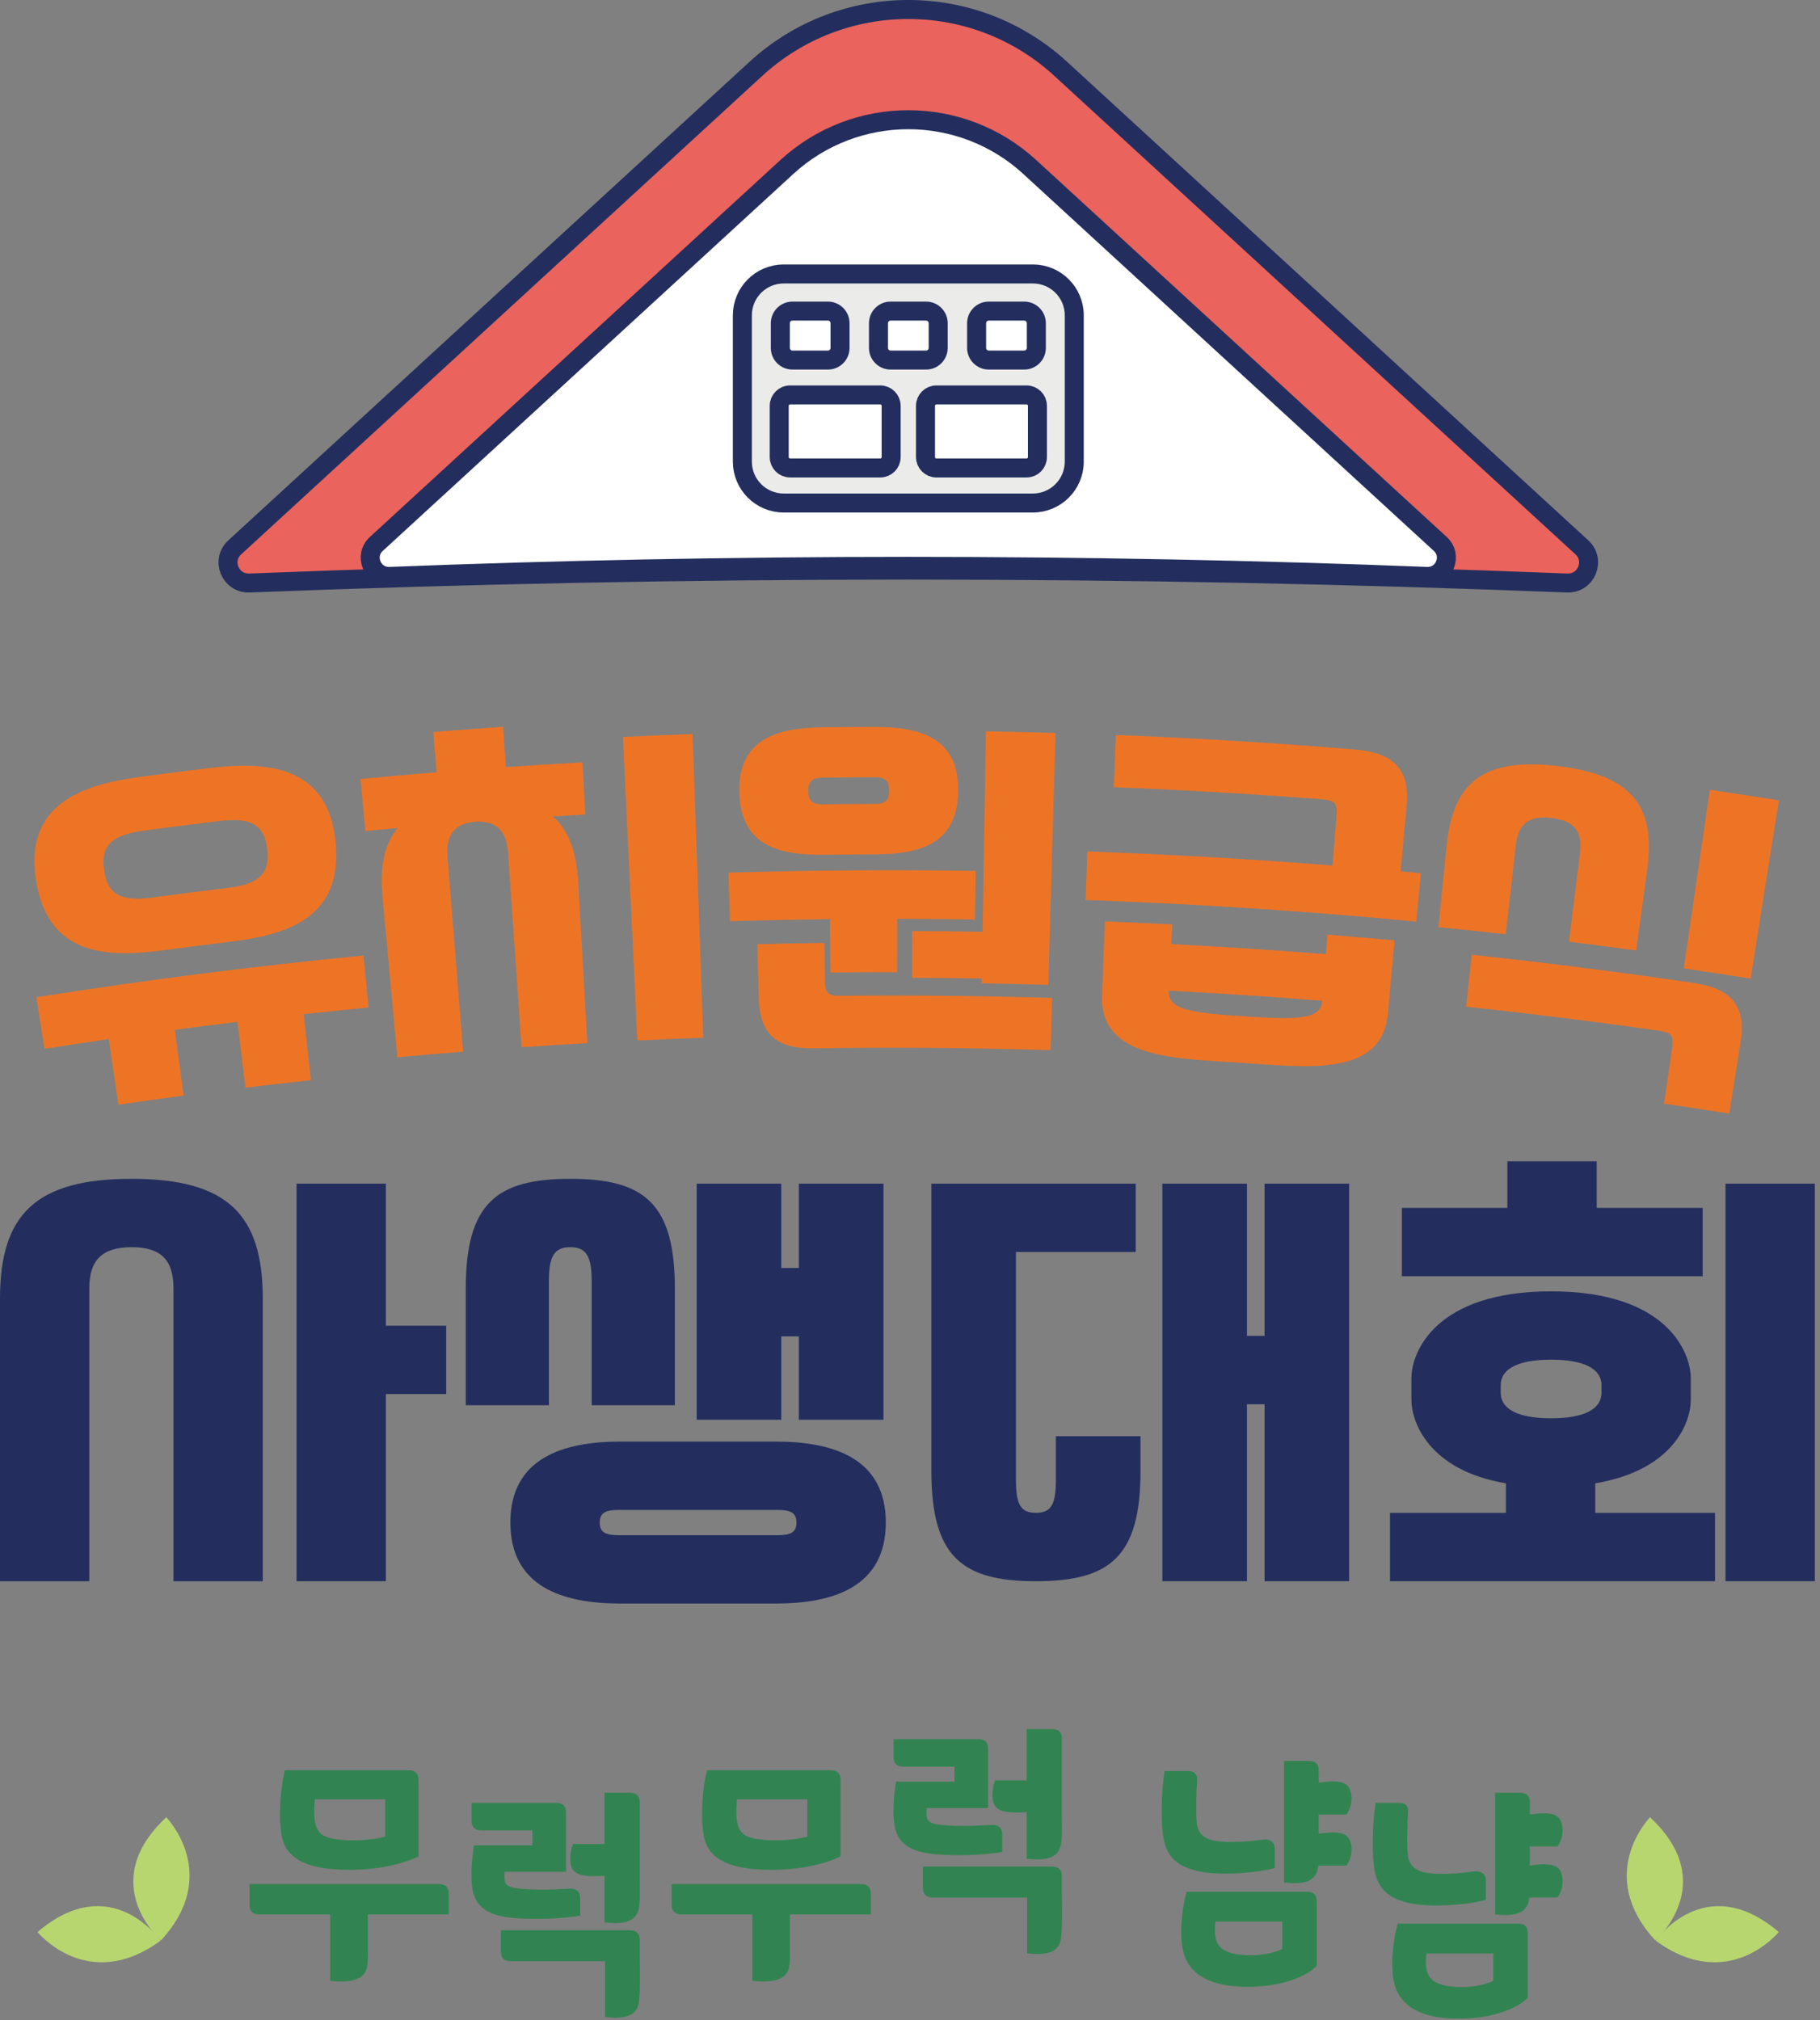 <svg width="100" height="111" viewBox="0 0 100 111" fill="none" xmlns="http://www.w3.org/2000/svg">
<rect x="0" y="0" width="100" height="111" fill="#808080" stroke="none"/>
<g clip-path="url(#clip0_8_4234)">
<path d="M86.109 32.037C87.159 32.078 87.691 30.789 86.918 30.079L58.283 3.785C53.545 -0.566 46.268 -0.566 41.53 3.785L12.897 30.079C12.122 30.789 12.655 32.078 13.707 32.037C25.544 31.569 37.627 31.327 49.909 31.327C62.191 31.327 74.274 31.569 86.112 32.037H86.109Z" fill="#EB635D" stroke="#232E5E" stroke-width="1.044" stroke-linecap="round" stroke-linejoin="round"/>
<path d="M78.401 31.674C79.359 31.71 79.842 30.538 79.137 29.891L56.581 9.178C52.807 5.712 47.007 5.712 43.232 9.178L20.676 29.891C19.971 30.538 20.457 31.713 21.412 31.674C30.731 31.311 40.243 31.123 49.907 31.123C59.57 31.123 69.082 31.311 78.401 31.674Z" fill="white" stroke="#232E5E" stroke-width="1.044" stroke-linecap="round" stroke-linejoin="round"/>
<path d="M56.751 15.054H43.063C41.807 15.054 40.789 16.072 40.789 17.327V25.367C40.789 26.623 41.807 27.641 43.063 27.641H56.751C58.007 27.641 59.025 26.623 59.025 25.367V17.327C59.025 16.072 58.007 15.054 56.751 15.054Z" fill="#EBEBEA" stroke="#232E5E" stroke-width="1.044" stroke-linecap="round" stroke-linejoin="round"/>
<path d="M45.49 17.095H43.54C43.173 17.095 42.875 17.393 42.875 17.761V19.121C42.875 19.488 43.173 19.786 43.54 19.786H45.49C45.858 19.786 46.156 19.488 46.156 19.121V17.761C46.156 17.393 45.858 17.095 45.49 17.095Z" fill="white" stroke="#232E5E" stroke-width="1.044" stroke-linecap="round" stroke-linejoin="round"/>
<path d="M50.883 17.095H48.933C48.566 17.095 48.268 17.393 48.268 17.761V19.121C48.268 19.488 48.566 19.786 48.933 19.786H50.883C51.251 19.786 51.549 19.488 51.549 19.121V17.761C51.549 17.393 51.251 17.095 50.883 17.095Z" fill="white" stroke="#232E5E" stroke-width="1.044" stroke-linecap="round" stroke-linejoin="round"/>
<path d="M56.276 17.095H54.326C53.959 17.095 53.66 17.393 53.66 17.761V19.121C53.66 19.488 53.959 19.786 54.326 19.786H56.276C56.644 19.786 56.942 19.488 56.942 19.121V17.761C56.942 17.393 56.644 17.095 56.276 17.095Z" fill="white" stroke="#232E5E" stroke-width="1.044" stroke-linecap="round" stroke-linejoin="round"/>
<path d="M43.412 21.702H48.366C48.695 21.702 48.964 21.969 48.964 22.3V25.117C48.964 25.446 48.698 25.715 48.366 25.715H43.412C43.083 25.715 42.814 25.448 42.814 25.117V22.3C42.814 21.971 43.081 21.702 43.412 21.702Z" fill="white" stroke="#232E5E" stroke-width="1.044" stroke-linecap="round" stroke-linejoin="round"/>
<path d="M51.45 21.702H56.404C56.733 21.702 57.002 21.969 57.002 22.3V25.117C57.002 25.446 56.736 25.715 56.404 25.715H51.45C51.121 25.715 50.852 25.448 50.852 25.117V22.3C50.852 21.971 51.119 21.702 51.45 21.702Z" fill="white" stroke="#232E5E" stroke-width="1.044" stroke-linecap="round" stroke-linejoin="round"/>
</g>
<path d="M24.613 105.158H20.166V106.875C20.166 107.331 20.181 107.784 20.121 108.108C19.989 108.709 19.358 108.929 18.184 108.812V105.158H14.251C13.914 105.158 13.752 104.996 13.752 104.673V103.573H24.115C24.452 103.573 24.613 103.734 24.613 104.057V105.158ZM15.557 101.032C15.337 100.166 15.396 98.522 15.69 97.319H22.456C22.779 97.319 22.954 97.48 22.954 97.803V101.988C21.589 102.619 19.798 102.78 18.389 102.677C16.745 102.56 15.805 102.031 15.556 101.034L15.557 101.032ZM17.259 98.83C17.113 100.547 17.392 100.973 18.536 101.12C19.374 101.223 20.371 101.178 21.208 100.958V98.83H17.259Z" fill="#318451" stroke="#318451" stroke-width="0.086" stroke-miterlimit="10" stroke-linecap="round"/>
<path d="M31.835 105.233C30.807 105.395 29.575 105.44 28.43 105.366C26.932 105.278 26.198 104.822 26.008 103.853C25.891 103.206 25.949 102.194 26.081 101.446H29.296V100.537H26.448C26.111 100.537 25.949 100.375 25.949 100.052V99.113H30.602C30.896 99.113 31.058 99.275 31.058 99.598V102.813H27.682C27.668 103.019 27.668 103.224 27.697 103.37C27.756 103.664 27.976 103.781 28.696 103.839C29.679 103.913 30.501 103.868 31.28 103.825C31.632 103.796 31.837 103.971 31.837 104.295V105.233H31.835ZM35.108 107.509C35.108 107.994 35.153 109.462 35.05 110.078C34.947 110.695 34.36 110.929 33.288 110.796V107.728H28.062C27.725 107.728 27.563 107.566 27.563 107.243V106.112H34.61C34.947 106.112 35.108 106.273 35.108 106.596V107.506V107.509ZM33.258 103.031C31.968 103.119 31.629 102.943 31.467 102.634C31.335 102.369 31.35 101.797 31.512 101.372H33.258V98.555H34.61C34.947 98.555 35.108 98.716 35.108 99.04V103.37C35.108 104.03 35.137 104.485 35.05 104.883C34.917 105.5 34.39 105.72 33.258 105.601V103.033V103.031Z" fill="#318451" stroke="#318451" stroke-width="0.086" stroke-miterlimit="10" stroke-linecap="round"/>
<path d="M47.806 105.158H43.359V106.875C43.359 107.331 43.374 107.784 43.314 108.108C43.182 108.709 42.551 108.929 41.377 108.812V105.158H37.444C37.106 105.158 36.945 104.996 36.945 104.673V103.573H47.307C47.644 103.573 47.806 103.734 47.806 104.057V105.158ZM38.748 101.032C38.528 100.166 38.587 98.522 38.881 97.319H45.647C45.97 97.319 46.145 97.48 46.145 97.803V101.988C44.781 102.619 42.989 102.78 41.58 102.677C39.936 102.56 38.996 102.031 38.746 101.034L38.748 101.032ZM40.452 98.83C40.306 100.547 40.584 100.973 41.729 101.12C42.566 101.223 43.563 101.178 44.401 100.958V98.83H40.452Z" fill="#318451" stroke="#318451" stroke-width="0.086" stroke-miterlimit="10" stroke-linecap="round"/>
<path d="M55.026 101.733C53.998 101.895 52.765 101.94 51.62 101.866C50.123 101.778 49.389 101.322 49.198 100.353C49.081 99.707 49.14 98.694 49.272 97.946H52.487V97.037H49.638C49.301 97.037 49.14 96.875 49.14 96.552V95.613H53.793C54.087 95.613 54.249 95.775 54.249 96.098V99.313H50.872C50.857 99.519 50.857 99.724 50.886 99.87C50.945 100.164 51.165 100.281 51.885 100.339C52.868 100.413 53.69 100.368 54.469 100.325C54.821 100.296 55.026 100.471 55.026 100.795V101.733ZM58.3 104.009C58.3 104.494 58.345 105.962 58.242 106.578C58.139 107.195 57.553 107.429 56.48 107.296V104.228H51.254C50.917 104.228 50.755 104.066 50.755 103.743V102.612H57.802C58.139 102.612 58.3 102.773 58.3 103.096V104.006V104.009ZM56.451 99.531C55.16 99.619 54.821 99.444 54.66 99.134C54.527 98.869 54.543 98.297 54.704 97.872H56.451V95.055H57.802C58.139 95.055 58.3 95.216 58.3 95.54V99.87C58.3 100.53 58.33 100.985 58.242 101.383C58.11 102 57.582 102.22 56.451 102.101V99.533V99.531Z" fill="#318451" stroke="#318451" stroke-width="0.086" stroke-miterlimit="10" stroke-linecap="round"/>
<path d="M69.999 102.617C68.941 102.895 67.282 102.983 66.256 102.852C64.934 102.662 64.202 102.148 63.996 101.12C63.805 100.269 63.849 98.433 64.025 97.362H65.302C65.61 97.362 65.758 97.523 65.728 97.86C65.684 98.417 65.655 99.622 65.713 100.165C65.787 100.767 66.108 101.061 66.725 101.193C67.489 101.326 68.605 101.238 69.338 101.135C69.749 101.077 69.999 101.238 69.999 101.575V102.617ZM71.833 103.997C72.141 103.997 72.302 104.143 72.302 104.453V108.02C71.465 108.799 69.792 109.223 68.046 109.12C66.402 109.017 65.388 108.415 65.08 107.315C64.816 106.39 64.977 104.951 65.227 103.997H71.831H71.833ZM70.497 105.553H66.739C66.607 106.669 66.872 107.167 67.693 107.374C68.573 107.594 69.822 107.477 70.497 107.124V105.553ZM72.419 100.812C73.593 100.636 73.99 100.783 74.136 101.164C74.283 101.53 74.24 102.089 73.959 102.471H72.404L72.359 102.691C72.227 103.308 71.713 103.528 70.597 103.409V96.805H71.919C72.256 96.805 72.417 96.966 72.417 97.29V98.008C73.591 97.833 73.989 97.979 74.135 98.36C74.281 98.727 74.238 99.285 73.958 99.667H72.416V100.812H72.419Z" fill="#318451" stroke="#318451" stroke-width="0.086" stroke-miterlimit="10" stroke-linecap="round"/>
<path d="M81.594 104.369C80.536 104.647 78.877 104.735 77.851 104.604C76.529 104.413 75.795 103.899 75.591 102.871C75.4 102.02 75.445 100.184 75.62 99.113H76.897C77.205 99.113 77.353 99.275 77.323 99.612C77.279 100.171 77.249 101.374 77.308 101.917C77.382 102.519 77.703 102.813 78.32 102.945C79.084 103.078 80.2 102.99 80.933 102.887C81.344 102.828 81.594 102.99 81.594 103.327V104.369ZM83.428 105.747C83.736 105.747 83.897 105.893 83.897 106.203V109.77C83.06 110.549 81.387 110.973 79.641 110.87C77.997 110.767 76.983 110.165 76.675 109.065C76.411 108.14 76.572 106.701 76.822 105.747H83.426H83.428ZM82.092 107.303H78.334C78.202 108.419 78.467 108.917 79.288 109.124C80.168 109.344 81.417 109.227 82.092 108.874V107.303ZM84.016 102.562C85.19 102.386 85.587 102.533 85.733 102.914C85.879 103.28 85.836 103.839 85.556 104.221H84L83.956 104.441C83.823 105.058 83.309 105.278 82.194 105.159V98.555H83.516C83.853 98.555 84.014 98.716 84.014 99.04V99.758C85.188 99.583 85.585 99.729 85.731 100.11C85.877 100.477 85.835 101.035 85.554 101.417H84.014V102.562H84.016Z" fill="#318451" stroke="#318451" stroke-width="0.086" stroke-miterlimit="10" stroke-linecap="round"/>
<path d="M8.842 106.629C8.842 106.629 5.24 103.492 9.136 99.859C9.136 99.859 12.201 102.99 8.842 106.629Z" fill="#B8D670"/>
<path d="M8.823 106.641C8.823 106.641 6.113 102.708 2.063 106.167C2.063 106.167 4.827 109.567 8.823 106.641Z" fill="#B8D670"/>
<path d="M90.955 106.629C90.955 106.629 94.556 103.492 90.661 99.859C90.661 99.859 87.596 102.99 90.955 106.629Z" fill="#B8D670"/>
<path d="M90.974 106.641C90.974 106.641 93.683 102.708 97.733 106.167C97.733 106.167 94.969 109.567 90.974 106.641Z" fill="#B8D670"/>
<path d="M1.999 54.799C7.971 53.854 13.966 53.089 19.972 52.506C20.065 53.459 20.158 54.411 20.249 55.363C19.061 55.478 17.872 55.6 16.685 55.731C16.818 56.94 16.95 58.146 17.081 59.355C15.883 59.486 14.684 59.625 13.488 59.769C13.342 58.562 13.194 57.357 13.048 56.151C11.899 56.29 10.753 56.436 9.606 56.589C9.768 57.794 9.928 58.997 10.089 60.202C8.893 60.362 7.698 60.529 6.503 60.704C6.328 59.503 6.153 58.299 5.976 57.098C4.798 57.27 3.622 57.449 2.446 57.634C2.297 56.689 2.147 55.743 1.998 54.798L1.999 54.799ZM11.494 42.207C14.798 41.803 18.035 42.138 18.439 46.273C18.843 50.407 15.846 51.358 12.651 51.748C11.42 51.898 10.191 52.054 8.963 52.219C5.771 52.644 2.625 52.475 1.979 48.372C1.332 44.268 4.387 43.13 7.689 42.692C8.958 42.522 10.225 42.36 11.495 42.207H11.494ZM12.513 48.791C14.316 48.575 14.829 47.949 14.686 46.673C14.543 45.4 13.897 44.894 12.07 45.112C10.665 45.281 9.262 45.461 7.86 45.649C6.036 45.896 5.535 46.548 5.718 47.816C5.9 49.087 6.553 49.566 8.353 49.322C9.739 49.137 11.126 48.96 12.513 48.791Z" fill="#EE7425"/>
<path d="M19.805 42.805C21.2 42.673 22.594 42.551 23.99 42.438C23.93 41.7 23.871 40.963 23.811 40.225C25.087 40.122 26.364 40.026 27.641 39.938C27.691 40.675 27.742 41.415 27.792 42.152C29.195 42.056 30.598 41.97 32.002 41.893C32.056 42.848 32.107 43.804 32.16 44.76C31.566 44.793 30.971 44.827 30.376 44.863C31.248 45.626 31.674 46.806 31.77 48.494C31.937 51.435 32.105 54.376 32.272 57.318C31.067 57.386 29.862 57.462 28.657 57.546C28.411 53.998 28.165 50.45 27.919 46.902C27.842 45.766 27.395 45.121 26.187 45.148C26.127 45.154 26.066 45.157 26.006 45.162C24.829 45.312 24.502 46.015 24.593 47.151C24.877 50.696 25.162 54.242 25.446 57.787C24.242 57.883 23.037 57.988 21.834 58.098C21.562 55.166 21.291 52.231 21.019 49.298C20.863 47.615 21.11 46.385 21.858 45.501C21.263 45.554 20.67 45.608 20.077 45.664C19.988 44.712 19.897 43.758 19.807 42.805H19.805ZM34.228 40.495C35.502 40.435 36.778 40.382 38.052 40.337C38.248 45.9 38.444 51.461 38.64 57.024C37.433 57.067 36.226 57.117 35.021 57.173C34.756 51.614 34.493 46.054 34.228 40.495Z" fill="#EE7425"/>
<path d="M40.03 47.954C44.554 47.82 49.081 47.787 53.607 47.856C53.593 48.745 53.579 49.633 53.567 50.524C52.144 50.502 50.721 50.491 49.297 50.49C49.297 51.468 49.295 52.444 49.294 53.422C48.073 53.422 46.851 53.428 45.63 53.441C45.62 52.463 45.608 51.487 45.598 50.508C43.769 50.529 41.938 50.567 40.109 50.62C40.083 49.731 40.055 48.843 40.03 47.954ZM45.318 46.969C42.93 46.996 40.71 46.57 40.624 43.558C40.537 40.547 42.787 39.993 45.233 39.965C46.15 39.955 47.066 39.947 47.982 39.945C50.428 39.934 52.685 40.454 52.646 43.467C52.605 46.481 50.394 46.94 48.006 46.95C47.111 46.953 46.215 46.96 45.319 46.971L45.318 46.969ZM45.323 53.831C45.331 54.545 45.45 54.725 46.169 54.718C50.048 54.681 53.93 54.72 57.808 54.835C57.781 55.791 57.752 56.749 57.724 57.705C53.402 57.576 49.079 57.543 44.755 57.607C42.99 57.632 41.747 57.117 41.689 54.856C41.664 53.866 41.64 52.874 41.615 51.884C42.842 51.853 44.069 51.831 45.297 51.815C45.306 52.487 45.314 53.159 45.323 53.831ZM48.077 44.177C48.618 44.177 48.861 43.993 48.859 43.443C48.859 42.893 48.616 42.709 48.072 42.711C47.109 42.714 46.148 42.721 45.185 42.733C44.64 42.74 44.401 42.927 44.408 43.477C44.417 44.028 44.661 44.206 45.202 44.2C46.16 44.188 47.117 44.181 48.075 44.177H48.077ZM50.121 51.163C51.41 51.169 52.699 51.181 53.989 51.203C54.049 47.531 54.111 43.859 54.171 40.189C55.446 40.21 56.722 40.239 57.996 40.277C57.863 44.891 57.729 49.505 57.597 54.117C56.378 54.083 55.161 54.053 53.942 54.034C53.942 53.947 53.946 53.857 53.947 53.77C52.67 53.749 51.391 53.735 50.112 53.73C50.115 52.874 50.119 52.02 50.122 51.163H50.121Z" fill="#EE7425"/>
<path d="M59.743 46.788C64.238 46.947 68.732 47.205 73.219 47.562C73.289 46.668 73.361 45.776 73.432 44.882C73.488 44.172 73.382 43.98 72.638 43.921C68.828 43.629 65.015 43.407 61.199 43.256C61.237 42.3 61.274 41.343 61.312 40.387C65.672 40.559 70.028 40.823 74.381 41.179C76.249 41.332 77.499 42.003 77.289 44.253C77.177 45.463 77.067 46.673 76.956 47.882C77.327 47.916 77.697 47.951 78.068 47.987C77.984 48.872 77.898 49.757 77.814 50.643C71.769 50.065 65.711 49.668 59.65 49.455C59.681 48.566 59.712 47.677 59.745 46.788H59.743ZM64.353 51.879C67.188 52.023 70.021 52.209 72.851 52.434C72.88 52.075 72.907 51.717 72.937 51.358C74.167 51.456 75.397 51.561 76.626 51.674C76.502 53.018 76.378 54.364 76.254 55.709C75.923 59.212 71.78 58.63 68.192 58.403C64.606 58.16 60.423 58.198 60.552 54.681C60.606 53.331 60.657 51.982 60.711 50.632C61.943 50.681 63.176 50.736 64.408 50.799C64.389 51.158 64.372 51.518 64.353 51.877V51.879ZM72.646 54.992C69.841 54.768 67.032 54.584 64.221 54.44C64.221 54.454 64.221 54.468 64.219 54.481C64.168 55.521 65.634 55.667 68.359 55.845C71.085 56.025 72.558 56.07 72.643 55.033C72.643 55.019 72.644 55.006 72.646 54.992Z" fill="#EE7425"/>
<path d="M86.816 46.859C86.957 45.728 86.526 45.097 85.242 44.946C83.976 44.796 83.411 45.308 83.284 46.441C83.1 48.074 82.917 49.706 82.733 51.339C81.502 51.201 80.27 51.071 79.037 50.947C79.185 49.462 79.335 47.975 79.483 46.489C79.828 42.969 81.52 41.621 85.578 42.094C89.656 42.582 90.99 44.287 90.505 47.791C90.302 49.271 90.101 50.749 89.898 52.229C88.669 52.061 87.44 51.901 86.209 51.748C86.412 50.118 86.613 48.487 86.816 46.857V46.859ZM91.868 57.648C91.972 56.943 91.882 56.743 91.167 56.642C87.638 56.138 84.102 55.697 80.559 55.32C80.66 54.368 80.762 53.417 80.863 52.465C84.929 52.898 88.986 53.414 93.036 54.012C94.83 54.278 95.993 55.021 95.637 57.252C95.429 58.566 95.221 59.881 95.013 61.194C93.82 61.005 92.627 60.823 91.432 60.649C91.578 59.649 91.724 58.648 91.87 57.646L91.868 57.648ZM93.945 43.402C95.21 43.586 96.476 43.778 97.739 43.98C97.222 47.244 96.704 50.508 96.189 53.775C94.965 53.58 93.741 53.395 92.517 53.216C92.993 49.945 93.471 46.673 93.947 43.404L93.945 43.402Z" fill="#EE7425"/>
<path d="M9.531 70.771C9.531 69.279 8.877 68.533 7.232 68.533C5.587 68.533 4.908 69.279 4.908 70.771V86.891H0V71.357C0 66.721 1.984 64.777 7.232 64.777C12.48 64.777 14.438 66.721 14.438 71.357V86.891H9.531V70.771ZM16.293 65.042H21.201V72.848H24.517V76.604H21.201V86.888H16.293V65.04V65.042Z" fill="#232E5E"/>
<path d="M32.508 70.345C32.508 68.987 32.169 68.533 31.334 68.533C30.498 68.533 30.16 68.985 30.16 70.345V77.219H25.591V70.825C25.591 66.109 27.287 64.777 31.336 64.777C35.384 64.777 37.081 66.109 37.081 70.825V77.219H32.511V70.345H32.508ZM34.074 88.115C30.94 88.115 28.042 87.209 28.042 83.666C28.042 80.123 30.94 79.217 34.074 79.217H42.639C45.772 79.217 48.671 80.123 48.671 83.666C48.671 87.209 45.772 88.115 42.639 88.115H34.074ZM42.743 84.359C43.448 84.359 43.761 84.199 43.761 83.666C43.761 83.133 43.448 82.973 42.743 82.973H33.971C33.266 82.973 32.953 83.133 32.953 83.666C32.953 84.199 33.266 84.359 33.971 84.359H42.743ZM38.279 65.042H42.927V69.678H43.894V65.042H48.542V78.017H43.894V73.434H42.927V78.017H38.279V65.042Z" fill="#232E5E"/>
<path d="M62.665 78.923V80.842C62.665 85.557 60.968 86.889 56.92 86.889C52.871 86.889 51.175 85.557 51.175 80.842V65.042H62.402V68.798H55.821V81.32C55.821 82.677 56.083 83.131 56.918 83.131C57.753 83.131 58.015 82.679 58.015 81.32V78.921H62.663L62.665 78.923ZM63.866 65.042H68.515V73.408H69.481V65.042H74.129V86.889H69.481V77.165H68.515V86.889H63.866V65.042Z" fill="#232E5E"/>
<path d="M76.373 83.133H82.744V81.509C78.462 80.79 77.549 78.098 77.549 76.925V75.727C77.549 74.316 78.854 70.959 85.225 70.959C91.596 70.959 92.9 74.316 92.9 75.727V76.925C92.9 78.177 91.934 80.788 87.652 81.509V83.133H94.233V86.889H76.373V83.133ZM77.026 66.374H82.823V63.816H87.731V66.374H93.554V70.13H77.026V66.374ZM87.993 76.525V76.126C87.993 75.194 87.001 74.715 85.225 74.715C83.449 74.715 82.457 75.194 82.457 76.126V76.525C82.457 77.457 83.449 77.936 85.225 77.936C87.001 77.936 87.993 77.457 87.993 76.525ZM94.807 65.042H99.715V86.889H94.807V65.042Z" fill="#232E5E"/>
<defs>
<clipPath id="clip0_8_4234">
<rect width="75.799" height="32.559" fill="white" transform="translate(12.008)"/>
</clipPath>
</defs>
</svg>
